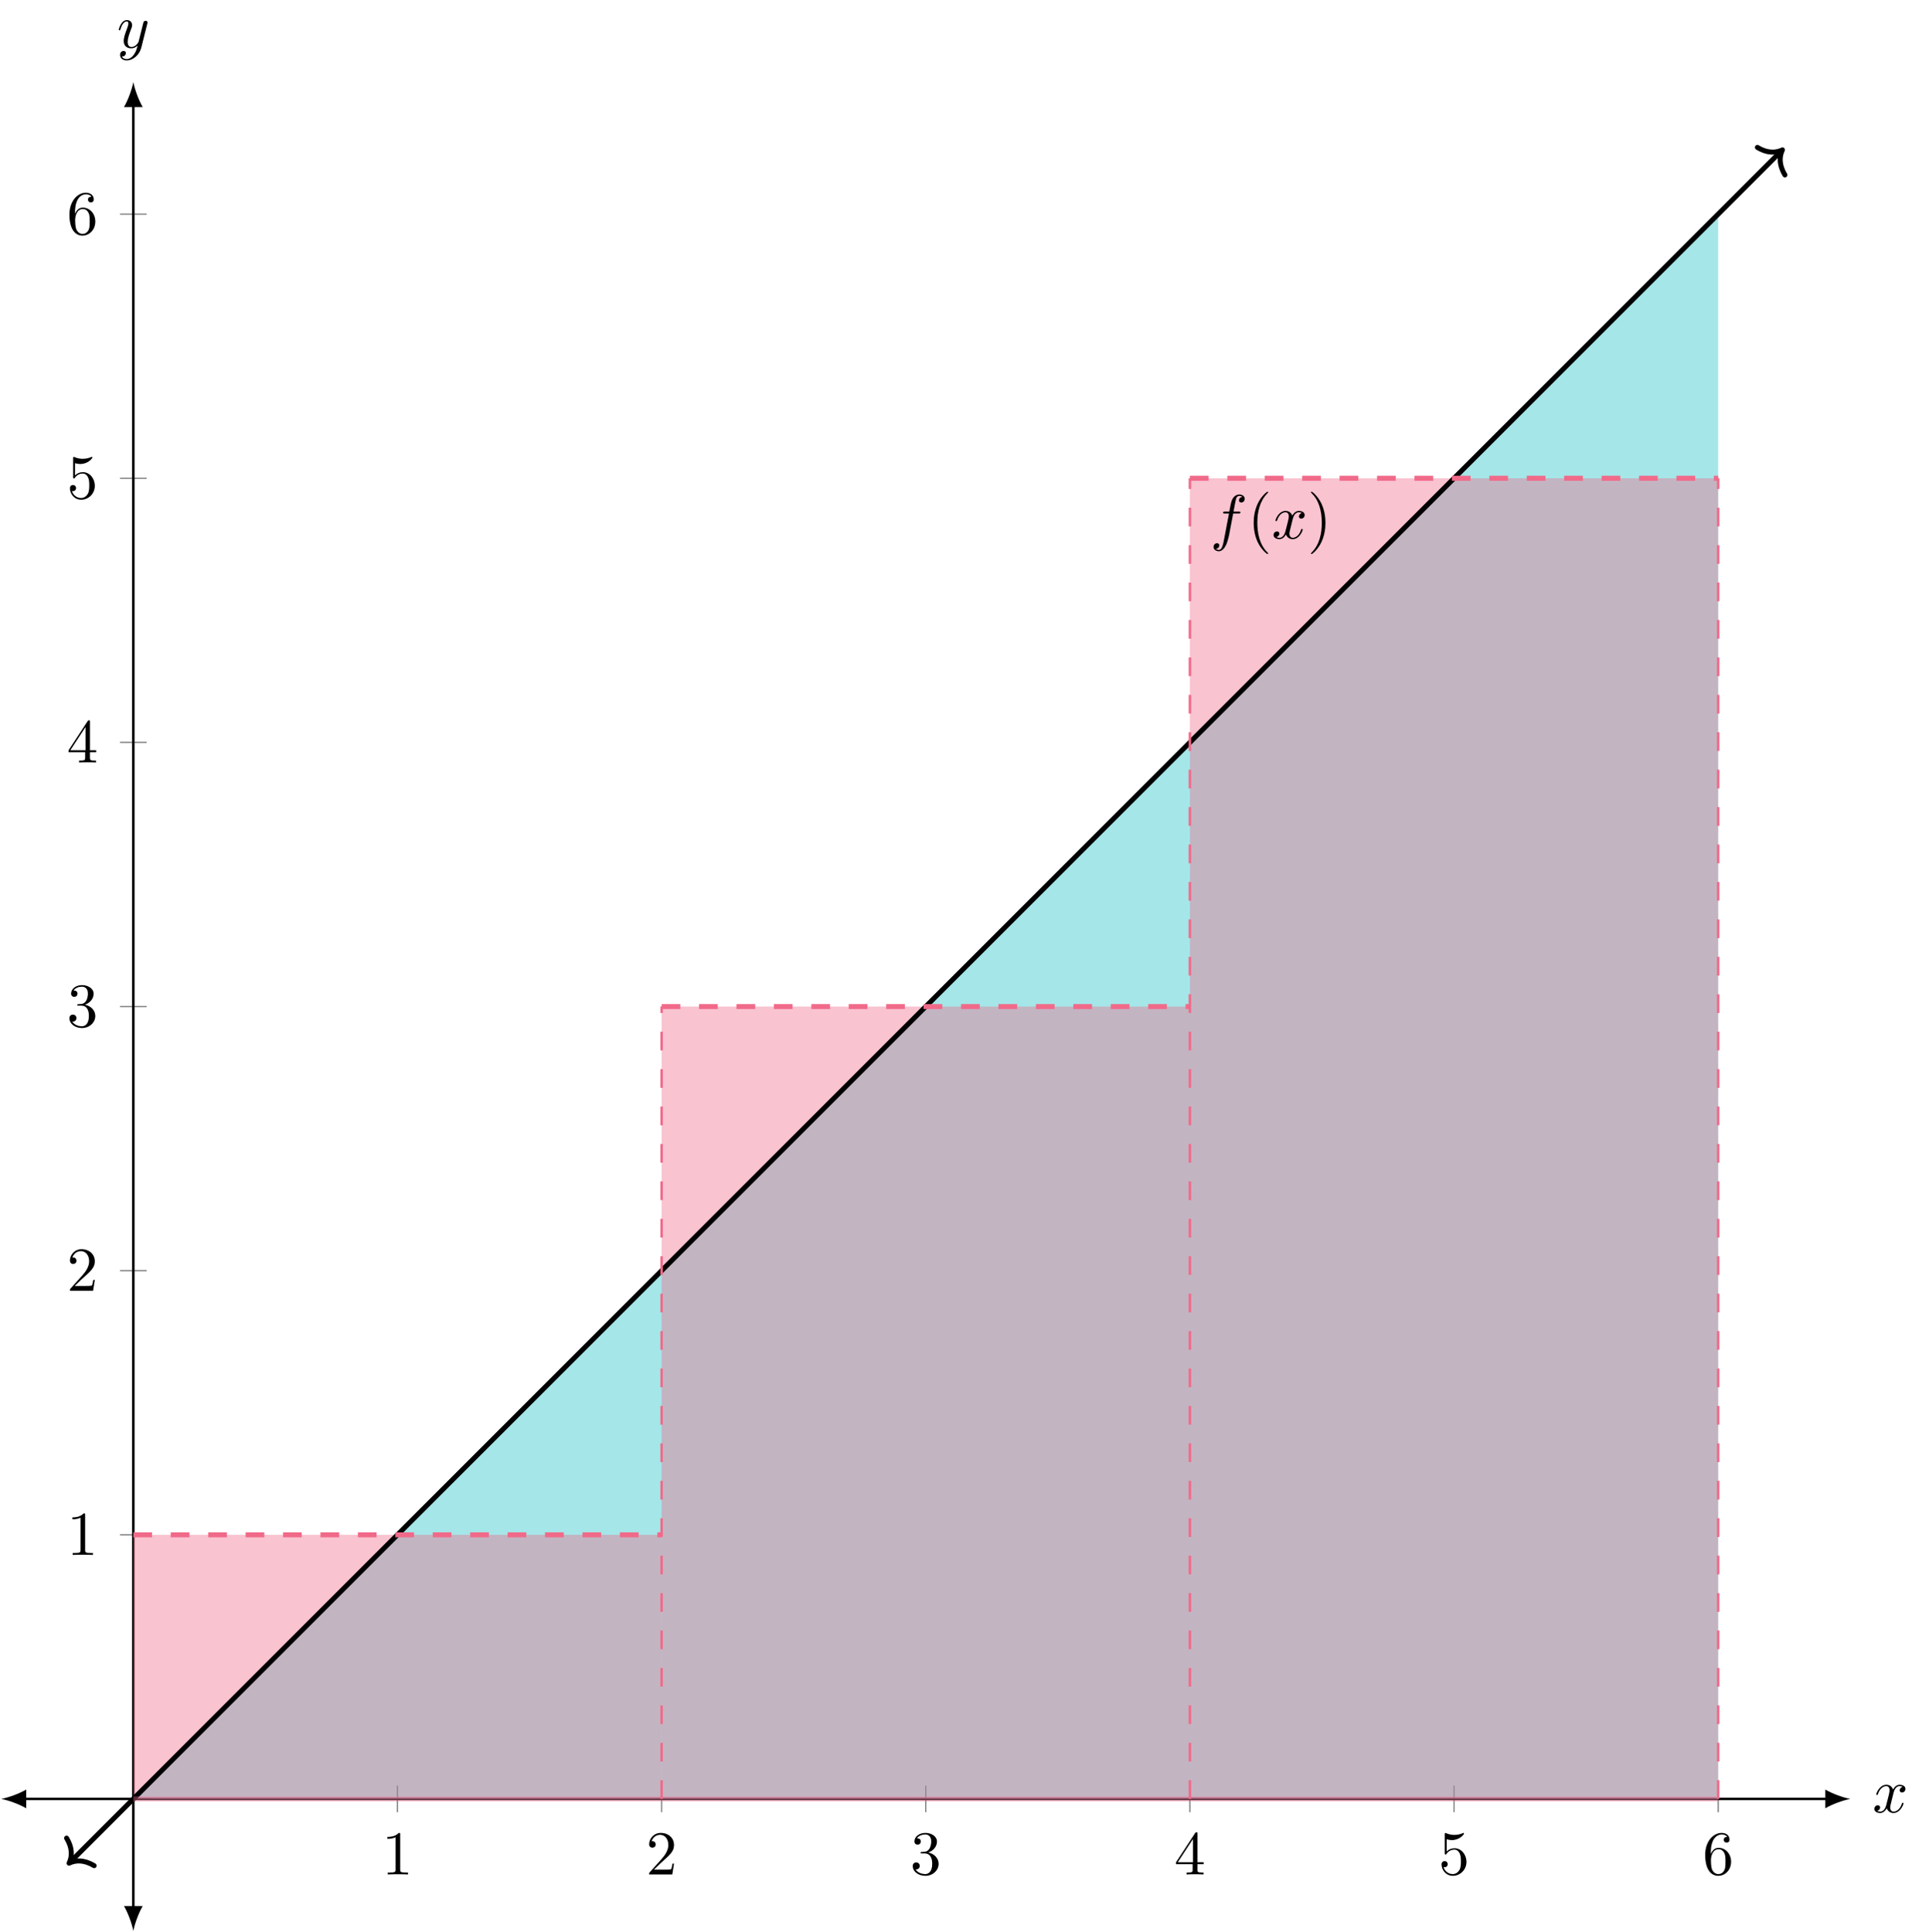 <?xml version="1.0" encoding="UTF-8" standalone="no"?>
<!DOCTYPE svg PUBLIC "-//W3C//DTD SVG 1.1//EN" "http://www.w3.org/Graphics/SVG/1.1/DTD/svg11.dtd">
<svg xmlns="http://www.w3.org/2000/svg" xmlns:xlink="http://www.w3.org/1999/xlink" version="1.1" width="308.094pt" height="308.627pt" viewBox="0 0 308.094 308.627">
<g enable-background="new">
<path transform="matrix(1,0,0,-1,.199,308.428)" stroke-width=".199" stroke-linecap="butt" stroke-miterlimit="10" stroke-linejoin="miter" fill="none" stroke="#808080" d="M 63.283 18.968 L 63.283 23.22 M 105.471 18.968 L 105.471 23.22 M 147.66 18.968 L 147.66 23.22 M 189.848 18.968 L 189.848 23.22 M 232.037 18.968 L 232.037 23.22 M 274.225 18.968 L 274.225 23.22 "/>
<path transform="matrix(1,0,0,-1,.199,308.428)" stroke-width=".199" stroke-linecap="butt" stroke-miterlimit="10" stroke-linejoin="miter" fill="none" stroke="#808080" d="M 18.968 63.283 L 23.22 63.283 M 18.968 105.471 L 23.22 105.471 M 18.968 147.66 L 23.22 147.66 M 18.968 189.848 L 23.22 189.848 M 18.968 232.037 L 23.22 232.037 M 18.968 274.225 L 23.22 274.225 "/>
<path transform="matrix(1,0,0,-1,.199,308.428)" stroke-width=".399" stroke-linecap="butt" stroke-miterlimit="10" stroke-linejoin="miter" fill="none" stroke="#000000" d="M 3.587 21.094 L 291.733 21.094 "/>
<path transform="matrix(-1,0,0,1,3.786,287.334)" d="M 3.587 0 C 2.524 .199 .797 .797 -.399 1.494 L -.399 -1.494 C .797 -.797 2.524 -.199 3.587 0 "/>
<path transform="matrix(1,0,0,-1,291.932,287.334)" d="M 3.587 0 C 2.524 .199 .797 .797 -.399 1.494 L -.399 -1.494 C .797 -.797 2.524 -.199 3.587 0 "/>
<path transform="matrix(1,0,0,-1,.199,308.428)" stroke-width=".399" stroke-linecap="butt" stroke-miterlimit="10" stroke-linejoin="miter" fill="none" stroke="#000000" d="M 21.094 3.587 L 21.094 291.733 "/>
<path transform="matrix(0,1,1,0,21.293,304.841)" d="M 3.587 0 C 2.524 .199 .797 .797 -.399 1.494 L -.399 -1.494 C .797 -.797 2.524 -.199 3.587 0 "/>
<path transform="matrix(0,-1,-1,0,21.293,16.695)" d="M 3.587 0 C 2.524 .199 .797 .797 -.399 1.494 L -.399 -1.494 C .797 -.797 2.524 -.199 3.587 0 "/>
<clipPath id="cp0">
<path transform="matrix(1,0,0,-1,.199,308.428)" d="M 0 0 L 295.32 0 L 295.32 295.32 L 0 295.32 Z "/>
</clipPath>
<g clip-path="url(#cp0)">
<path transform="matrix(1,0,0,-1,.199,308.428)" d="M 21.094 21.11 C 21.417 21.417 21.712 21.712 21.973 21.973 C 25.144 25.144 30.229 30.229 33.399 33.399 C 36.57 36.57 41.655 41.655 44.825 44.825 C 47.996 47.996 53.081 53.081 56.251 56.251 C 59.422 59.422 64.507 64.507 67.677 67.677 C 70.848 70.848 75.933 75.933 79.103 79.103 C 82.274 82.274 87.359 87.359 90.529 90.529 C 93.7 93.7 98.785 98.785 101.955 101.955 C 105.126 105.126 110.211 110.211 113.382 113.382 C 116.552 116.552 121.637 121.637 124.808 124.808 C 127.978 127.978 133.063 133.063 136.234 136.234 C 139.404 139.404 144.489 144.489 147.66 147.66 C 150.83 150.83 155.915 155.915 159.086 159.086 C 162.256 162.256 167.341 167.341 170.512 170.512 C 173.682 173.682 178.767 178.767 181.938 181.938 C 185.108 185.108 190.193 190.193 193.364 193.364 C 196.535 196.535 201.619 201.619 204.79 204.79 C 207.961 207.961 213.045 213.045 216.216 216.216 C 219.387 219.387 224.471 224.471 227.642 227.642 C 230.813 230.813 235.897 235.897 239.068 239.068 C 242.239 242.239 247.323 247.323 250.494 250.494 C 253.665 253.665 258.749 258.749 261.92 261.92 C 265.091 265.091 270.175 270.175 273.346 273.346 C 273.607 273.607 273.902 273.902 274.225 274.225 L 274.225 21.094 C 274.207 21.094 266.601 21.094 263.678 21.094 C 260.752 21.094 256.058 21.094 253.131 21.094 C 250.204 21.094 245.511 21.094 242.584 21.094 C 239.657 21.094 234.964 21.094 232.037 21.094 C 229.11 21.094 224.417 21.094 221.49 21.094 C 218.563 21.094 213.869 21.094 210.943 21.094 C 208.016 21.094 203.322 21.094 200.396 21.094 C 197.469 21.094 192.775 21.094 189.848 21.094 C 186.922 21.094 182.228 21.094 179.301 21.094 C 176.374 21.094 171.681 21.094 168.754 21.094 C 165.827 21.094 161.134 21.094 158.207 21.094 C 155.28 21.094 150.587 21.094 147.66 21.094 C 144.733 21.094 140.039 21.094 137.113 21.094 C 134.186 21.094 129.492 21.094 126.566 21.094 C 123.639 21.094 118.945 21.094 116.018 21.094 C 113.092 21.094 108.398 21.094 105.471 21.094 C 102.545 21.094 97.851 21.094 94.924 21.094 C 91.997 21.094 87.304 21.094 84.377 21.094 C 81.45 21.094 76.757 21.094 73.83 21.094 C 70.903 21.094 66.21 21.094 63.283 21.094 C 60.356 21.094 55.662 21.094 52.736 21.094 C 49.809 21.094 45.115 21.094 42.189 21.094 C 39.262 21.094 34.568 21.094 31.641 21.094 C 28.715 21.094 21.098 21.094 21.094 21.109 Z " fill="#20c2c6" fill-opacity=".4"/>
</g>
<clipPath id="cp1">
<path transform="matrix(1,0,0,-1,.199,308.428)" d="M 0 0 L 295.32 0 L 295.32 295.32 L 0 295.32 Z "/>
</clipPath>
<g clip-path="url(#cp1)">
<path transform="matrix(1,0,0,-1,.199,308.428)" d="M 21.094 63.283 C 21.094 63.283 23.634 63.283 24.61 63.283 C 25.586 63.283 27.15 63.283 28.126 63.283 C 29.101 63.283 30.666 63.283 31.641 63.283 C 32.617 63.283 34.181 63.283 35.157 63.283 C 36.133 63.283 37.697 63.283 38.673 63.283 C 39.648 63.283 41.213 63.283 42.188 63.283 C 43.164 63.283 44.729 63.283 45.704 63.283 C 46.68 63.283 48.244 63.283 49.22 63.283 C 50.195 63.283 51.76 63.283 52.736 63.283 C 53.711 63.283 55.276 63.283 56.251 63.283 C 57.227 63.283 58.791 63.283 59.767 63.283 C 60.742 63.283 62.307 63.283 63.283 63.283 C 64.258 63.283 65.823 63.283 66.798 63.283 C 67.774 63.283 69.338 63.283 70.314 63.283 C 71.29 63.283 72.854 63.283 73.83 63.283 C 74.805 63.283 76.37 63.283 77.345 63.283 C 78.321 63.283 79.885 63.283 80.861 63.283 C 81.837 63.283 83.401 63.283 84.377 63.283 C 85.352 63.283 86.917 63.283 87.892 63.283 C 88.868 63.283 90.433 63.283 91.408 63.283 C 92.384 63.283 93.948 63.283 94.924 63.283 C 95.899 63.283 97.464 63.283 98.44 63.283 C 99.415 63.283 100.98 63.283 101.955 63.283 C 102.931 63.283 105.471 63.283 105.471 63.283 L 105.469 21.094 C 102.542 21.094 97.85 21.094 94.924 21.094 C 91.997 21.094 87.304 21.094 84.377 21.094 C 81.45 21.094 76.757 21.094 73.83 21.094 C 70.903 21.094 66.21 21.094 63.283 21.094 C 60.356 21.094 55.662 21.094 52.736 21.094 C 49.809 21.094 45.115 21.094 42.189 21.094 C 39.262 21.094 34.568 21.094 31.641 21.094 C 28.715 21.094 21.098 21.094 21.094 21.109 Z " fill="#f16a89" fill-opacity=".4"/>
</g>
<clipPath id="cp2">
<path transform="matrix(1,0,0,-1,.199,308.428)" d="M 0 0 L 295.32 0 L 295.32 295.32 L 0 295.32 Z "/>
</clipPath>
<g clip-path="url(#cp2)">
<path transform="matrix(1,0,0,-1,.199,308.428)" d="M 105.471 147.66 C 105.471 147.66 108.011 147.66 108.987 147.66 C 109.963 147.66 111.527 147.66 112.503 147.66 C 113.478 147.66 115.043 147.66 116.018 147.66 C 116.994 147.66 118.558 147.66 119.534 147.66 C 120.51 147.66 122.074 147.66 123.05 147.66 C 124.025 147.66 125.59 147.66 126.565 147.66 C 127.541 147.66 129.106 147.66 130.081 147.66 C 131.057 147.66 132.621 147.66 133.597 147.66 C 134.572 147.66 136.137 147.66 137.113 147.66 C 138.088 147.66 139.653 147.66 140.628 147.66 C 141.604 147.66 143.168 147.66 144.144 147.66 C 145.12 147.66 146.684 147.66 147.66 147.66 C 148.635 147.66 150.2 147.66 151.175 147.66 C 152.151 147.66 153.715 147.66 154.691 147.66 C 155.667 147.66 157.231 147.66 158.207 147.66 C 159.182 147.66 160.747 147.66 161.722 147.66 C 162.698 147.66 164.263 147.66 165.238 147.66 C 166.214 147.66 167.778 147.66 168.754 147.66 C 169.729 147.66 171.294 147.66 172.27 147.66 C 173.245 147.66 174.81 147.66 175.785 147.66 C 176.761 147.66 178.325 147.66 179.301 147.66 C 180.277 147.66 181.841 147.66 182.817 147.66 C 183.792 147.66 185.357 147.66 186.332 147.66 C 187.308 147.66 189.848 147.66 189.848 147.66 L 189.846 21.094 C 186.919 21.094 182.227 21.094 179.301 21.094 C 176.374 21.094 171.681 21.094 168.754 21.094 C 165.827 21.094 161.134 21.094 158.207 21.094 C 155.28 21.094 150.587 21.094 147.66 21.094 C 144.733 21.094 140.039 21.094 137.113 21.094 C 134.186 21.094 129.492 21.094 126.566 21.094 C 123.639 21.094 118.945 21.094 116.018 21.094 C 113.092 21.094 108.398 21.094 105.471 21.094 C 105.471 21.094 105.47 21.094 105.47 21.109 Z " fill="#f16a89" fill-opacity=".4"/>
</g>
<clipPath id="cp3">
<path transform="matrix(1,0,0,-1,.199,308.428)" d="M 0 0 L 295.32 0 L 295.32 295.32 L 0 295.32 Z "/>
</clipPath>
<g clip-path="url(#cp3)">
<path transform="matrix(1,0,0,-1,.199,308.428)" d="M 189.848 232.037 C 189.848 232.037 192.388 232.037 193.364 232.037 C 194.34 232.037 195.904 232.037 196.88 232.037 C 197.855 232.037 199.42 232.037 200.395 232.037 C 201.371 232.037 202.936 232.037 203.911 232.037 C 204.887 232.037 206.451 232.037 207.427 232.037 C 208.402 232.037 209.967 232.037 210.943 232.037 C 211.918 232.037 213.483 232.037 214.458 232.037 C 215.434 232.037 216.998 232.037 217.974 232.037 C 218.95 232.037 220.514 232.037 221.49 232.037 C 222.465 232.037 224.03 232.037 225.005 232.037 C 225.981 232.037 227.545 232.037 228.521 232.037 C 229.497 232.037 231.061 232.037 232.037 232.037 C 233.012 232.037 234.577 232.037 235.552 232.037 C 236.528 232.037 238.093 232.037 239.068 232.037 C 240.044 232.037 241.608 232.037 242.584 232.037 C 243.559 232.037 245.124 232.037 246.1 232.037 C 247.075 232.037 248.64 232.037 249.615 232.037 C 250.591 232.037 252.155 232.037 253.131 232.037 C 254.106 232.037 255.671 232.037 256.647 232.037 C 257.622 232.037 259.187 232.037 260.162 232.037 C 261.138 232.037 262.702 232.037 263.678 232.037 C 264.654 232.037 266.218 232.037 267.194 232.037 C 268.169 232.037 269.734 232.037 270.709 232.037 C 271.685 232.037 274.225 232.037 274.225 232.037 L 274.225 21.094 C 274.207 21.094 266.601 21.094 263.678 21.094 C 260.752 21.094 256.058 21.094 253.131 21.094 C 250.204 21.094 245.511 21.094 242.584 21.094 C 239.657 21.094 234.964 21.094 232.037 21.094 C 229.11 21.094 224.417 21.094 221.49 21.094 C 218.563 21.094 213.869 21.094 210.943 21.094 C 208.016 21.094 203.322 21.094 200.396 21.094 C 197.469 21.094 192.775 21.094 189.848 21.094 C 189.848 21.094 189.847 21.094 189.847 21.109 Z " fill="#f16a89" fill-opacity=".4"/>
</g>
<symbol id="font_4_3">
<path d="M .205 .64 C .205 .664 .205 .666 .182 .666 C .12 .602 .032 .602 0 .602 L 0 .571 C .02 .571 .079 .571 .131 .597 L .131 .079 C .131 .043 .128 .031 .038 .031 L .006 .031 L .006 0 C .041 .003 .128 .003 .168 .003 C .208 .003 .295 .003 .33 0 L .33 .031 L .298 .031 C .208 .031 .205 .042 .205 .079 L .205 .64 Z "/>
</symbol>
<use xlink:href="#font_4_3" transform="matrix(9.963,0,0,-9.963,61.878,299.4)"/>
<symbol id="font_4_4">
<path d="M .077 .077 L .183 .18 C .339 .318 .399 .372 .399 .472 C .399 .586 .309 .666 .187 .666 C .074 .666 0 .574 0 .485 C 0 .429 .05 .429 .053 .429 C .07 .429 .105 .441 .105 .482 C .105 .508 .087 .534 .052 .534 C .044 .534 .042 .534 .039 .533 C .062 .598 .116 .635 .174 .635 C .265 .635 .308 .554 .308 .472 C .308 .392 .258 .313 .203 .251 L .011 .037 C 0 .026 0 .024 0 0 L .371 0 L .399 .174 L .374 .174 C .369 .144 .362 .1 .352 .085 C .345 .077 .279 .077 .257 .077 L .077 .077 Z "/>
</symbol>
<use xlink:href="#font_4_4" transform="matrix(9.963,0,0,-9.963,103.677,299.4)"/>
<symbol id="font_4_5">
<path d="M .248 .374 C .33 .401 .388 .471 .388 .55 C .388 .632 .3 .688 .204 .688 C .103 .688 .027 .628 .027 .552 C .027 .519 .049 .5 .078 .5 C .109 .5 .129 .522 .129 .551 C .129 .601 .082 .601 .067 .601 C .098 .65 .164 .663 .2 .663 C .241 .663 .296 .641 .296 .551 C .296 .539 .294 .481 .268 .437 C .238 .389 .204 .386 .179 .385 C .171 .384 .147 .382 .14 .382 C .132 .381 .125 .38 .125 .37 C .125 .359 .132 .359 .149 .359 L .193 .359 C .275 .359 .312 .291 .312 .193 C .312 .057 .243 .028 .199 .028 C .156 .028 .081 .045 .046 .104 C .081 .099 .112 .121 .112 .159 C .112 .195 .085 .215 .056 .215 C .032 .215 0 .201 0 .157 C 0 .066 .093 0 .202 0 C .324 0 .415 .091 .415 .193 C .415 .275 .352 .353 .248 .374 Z "/>
</symbol>
<use xlink:href="#font_4_5" transform="matrix(9.963,0,0,-9.963,145.785,299.619)"/>
<symbol id="font_4_6">
<path d="M .266 .165 L .266 .078 C .266 .042 .264 .031 .19 .031 L .169 .031 L .169 0 C .21 .003 .262 .003 .304 .003 C .346 .003 .399 .003 .44 0 L .44 .031 L .419 .031 C .345 .031 .343 .042 .343 .078 L .343 .165 L .443 .165 L .443 .196 L .343 .196 L .343 .651 C .343 .671 .343 .677 .327 .677 C .318 .677 .315 .677 .307 .665 L 0 .196 L 0 .165 L .266 .165 M .272 .196 L .028 .196 L .272 .569 L .272 .196 Z "/>
</symbol>
<use xlink:href="#font_4_6" transform="matrix(9.963,0,0,-9.963,187.834,299.4)"/>
<symbol id="font_4_7">
<path d="M .399 .223 C .399 .342 .317 .442 .209 .442 C .161 .442 .118 .426 .082 .391 L .082 .586 C .102 .58 .135 .573 .167 .573 C .29 .573 .36 .664 .36 .677 C .36 .683 .357 .688 .35 .688 C .349 .688 .347 .688 .342 .685 C .322 .676 .273 .656 .206 .656 C .166 .656 .12 .663 .073 .684 C .065 .687 .063 .687 .061 .687 C .051 .687 .051 .679 .051 .663 L .051 .367 C .051 .349 .051 .341 .065 .341 C .072 .341 .074 .344 .078 .35 C .089 .366 .126 .42 .207 .42 C .259 .42 .284 .374 .292 .356 C .308 .319 .31 .28 .31 .23 C .31 .195 .31 .135 .286 .093 C .262 .054 .225 .028 .179 .028 C .106 .028 .049 .081 .032 .14 C .035 .139 .038 .138 .049 .138 C .082 .138 .099 .163 .099 .187 C .099 .211 .082 .236 .049 .236 C .035 .236 0 .229 0 .183 C 0 .097 .069 0 .181 0 C .297 0 .399 .096 .399 .223 Z "/>
</symbol>
<use xlink:href="#font_4_7" transform="matrix(9.963,0,0,-9.963,230.241,299.619)"/>
<symbol id="font_4_8">
<path d="M .09 .35 L .09 .374 C .09 .627 .214 .663 .265 .663 C .289 .663 .331 .657 .353 .623 C .338 .623 .298 .623 .298 .578 C .298 .547 .322 .532 .344 .532 C .36 .532 .39 .541 .39 .58 C .39 .64 .346 .688 .263 .688 C .135 .688 0 .559 0 .338 C 0 .071 .116 0 .209 0 C .32 0 .415 .094 .415 .226 C .415 .353 .326 .449 .215 .449 C .147 .449 .11 .398 .09 .35 M .209 .028 C .146 .028 .116 .088 .11 .103 C .092 .15 .092 .23 .092 .248 C .092 .326 .124 .426 .214 .426 C .23 .426 .276 .426 .307 .364 C .325 .327 .325 .276 .325 .227 C .325 .179 .325 .129 .308 .093 C .278 .033 .232 .028 .209 .028 Z "/>
</symbol>
<use xlink:href="#font_4_8" transform="matrix(9.963,0,0,-9.963,272.349,299.619)"/>
<use xlink:href="#font_4_3" transform="matrix(9.963,0,0,-9.963,11.553,248.356)"/>
<use xlink:href="#font_4_4" transform="matrix(9.963,0,0,-9.963,11.164,206.168)"/>
<use xlink:href="#font_4_5" transform="matrix(9.963,0,0,-9.963,11.084,164.199)"/>
<use xlink:href="#font_4_6" transform="matrix(9.963,0,0,-9.963,10.945,121.792)"/>
<use xlink:href="#font_4_7" transform="matrix(9.963,0,0,-9.963,11.164,79.823)"/>
<use xlink:href="#font_4_8" transform="matrix(9.963,0,0,-9.963,11.084,37.635)"/>
<clipPath id="cp5">
<path transform="matrix(1,0,0,-1,.199,308.428)" d="M 0 0 L 295.32 0 L 295.32 295.32 L 0 295.32 Z "/>
</clipPath>
<g clip-path="url(#cp5)">
<path transform="matrix(1,0,0,-1,.199,308.428)" stroke-width=".797" stroke-linecap="butt" stroke-miterlimit="10" stroke-linejoin="miter" fill="none" stroke="#000000" d="M 11.111 11.111 C 18.802 18.802 18.802 18.802 21.973 21.973 C 25.144 25.144 30.229 30.229 33.399 33.399 C 36.57 36.57 41.655 41.655 44.825 44.825 C 47.996 47.996 53.081 53.081 56.251 56.251 C 59.422 59.422 64.507 64.507 67.677 67.677 C 70.848 70.848 75.933 75.933 79.103 79.103 C 82.274 82.274 87.359 87.359 90.529 90.529 C 93.7 93.7 98.785 98.785 101.955 101.955 C 105.126 105.126 110.211 110.211 113.382 113.382 C 116.552 116.552 121.637 121.637 124.808 124.808 C 127.978 127.978 133.063 133.063 136.234 136.234 C 139.404 139.404 144.489 144.489 147.66 147.66 C 150.83 150.83 155.915 155.915 159.086 159.086 C 162.256 162.256 167.341 167.341 170.512 170.512 C 173.682 173.682 178.767 178.767 181.938 181.938 C 185.108 185.108 190.193 190.193 193.364 193.364 C 196.535 196.535 201.619 201.619 204.79 204.79 C 207.961 207.961 213.045 213.045 216.216 216.216 C 219.387 219.387 224.471 224.471 227.642 227.642 C 230.813 230.813 235.897 235.897 239.068 239.068 C 242.239 242.239 247.323 247.323 250.494 250.494 C 253.665 253.665 258.749 258.749 261.92 261.92 C 265.091 265.091 270.175 270.175 273.346 273.346 C 276.517 276.517 284.772 284.772 284.209 284.209 "/>
<path transform="matrix(-.707,.707,.707,.707,11.028,297.599)" stroke-width=".797" stroke-linecap="round" stroke-linejoin="round" fill="none" stroke="#000000" d="M -2.55 3.111 C -2.084 1.244 -1.046 .363 0 0 C -1.046 -.363 -2.084 -1.244 -2.55 -3.111 "/>
<path transform="matrix(.707,-.707,-.707,-.707,284.689,23.938)" stroke-width=".797" stroke-linecap="round" stroke-linejoin="round" fill="none" stroke="#000000" d="M -2.55 3.111 C -2.084 1.244 -1.046 .363 0 0 C -1.046 -.363 -2.084 -1.244 -2.55 -3.111 "/>
<symbol id="font_6_1">
<path d="M .314 .605 L .4 .605 C .42 .605 .43 .605 .43 .625 C .43 .636 .42 .636 .403 .636 L .32 .636 L .341 .75 C .345 .771 .359 .842 .365 .854 C .374 .873 .391 .888 .412 .888 C .416 .888 .442 .888 .461 .87 C .417 .866 .407 .831 .407 .816 C .407 .793 .425 .781 .444 .781 C .47 .781 .499 .803 .499 .841 C .499 .887 .453 .91 .412 .91 C .378 .91 .315 .892 .285 .793 C .279 .772 .276 .762 .252 .636 L .183 .636 C .164 .636 .153 .636 .153 .617 C .153 .605 .162 .605 .181 .605 L .247 .605 L .172 .21 C .154 .113 .137 .022 .085 .022 C .081 .022 .056 .022 .037 .04 C .083 .043 .092 .079 .092 .094 C .092 .117 .074 .129 .055 .129 C .029 .129 0 .107 0 .069 C 0 .024 .044 0 .085 0 C .14 0 .18 .059 .198 .097 C .23 .16 .253 .281 .254 .288 L .314 .605 Z "/>
</symbol>
<use xlink:href="#font_6_1" transform="matrix(9.963,0,0,-9.963,193.829,88.047)"/>
<symbol id="font_4_1">
<path d="M .232 .01 C .232 .013 .232 .015 .215 .032 C .09 .158 .058 .347 .058 .5 C .058 .674 .096 .848 .219 .973 C .232 .985 .232 .987 .232 .99 C .232 .997 .228 1 .222 1 C .212 1 .122 .932 .063 .805 C .012 .695 0 .584 0 .5 C 0 .422 .011 .301 .066 .188 C .126 .065 .212 0 .222 0 C .228 0 .232 .003 .232 .01 Z "/>
</symbol>
<use xlink:href="#font_4_1" transform="matrix(9.963,0,0,-9.963,200.237,88.496)"/>
<symbol id="font_6_2">
<path d="M .305 .313 C .311 .339 .334 .431 .404 .431 C .409 .431 .433 .431 .454 .418 C .426 .413 .406 .388 .406 .364 C .406 .348 .417 .329 .444 .329 C .466 .329 .498 .347 .498 .387 C .498 .439 .439 .453 .405 .453 C .347 .453 .312 .4 .3 .377 C .275 .443 .221 .453 .192 .453 C .088 .453 .031 .324 .031 .299 C .031 .289 .041 .289 .043 .289 C .051 .289 .054 .291 .056 .3 C .09 .406 .156 .431 .19 .431 C .209 .431 .244 .422 .244 .364 C .244 .333 .227 .266 .19 .126 C .174 .064 .139 .022 .095 .022 C .089 .022 .066 .022 .045 .035 C .07 .04 .092 .061 .092 .089 C .092 .116 .07 .124 .055 .124 C .025 .124 0 .098 0 .066 C 0 .02 .05 0 .094 0 C .16 0 .196 .07 .199 .076 C .211 .039 .247 0 .307 0 C .41 0 .467 .129 .467 .154 C .467 .164 .458 .164 .455 .164 C .446 .164 .444 .16 .442 .153 C .409 .046 .341 .022 .309 .022 C .27 .022 .254 .054 .254 .088 C .254 .11 .26 .132 .271 .176 L .305 .313 Z "/>
</symbol>
<use xlink:href="#font_6_2" transform="matrix(9.963,0,0,-9.963,203.414,86.115)"/>
<symbol id="font_4_2">
<path d="M .232 .5 C .232 .578 .221 .699 .166 .812 C .106 .935 .02 1 .01 1 C .004 1 0 .996 0 .99 C 0 .987 0 .985 .019 .967 C .117 .868 .174 .709 .174 .5 C .174 .329 .137 .153 .013 .027 C 0 .015 0 .013 0 .01 C 0 .004 .004 0 .01 0 C .02 0 .11 .068 .169 .195 C .22 .305 .232 .416 .232 .5 Z "/>
</symbol>
<use xlink:href="#font_4_2" transform="matrix(9.963,0,0,-9.963,209.387,88.496)"/>
<path transform="matrix(1,0,0,-1,.199,308.428)" stroke-width=".797" stroke-linecap="butt" stroke-dasharray="2.989,2.989" stroke-miterlimit="10" stroke-linejoin="miter" fill="none" stroke="#f16a89" d="M 21.094 63.283 C 21.094 63.283 23.634 63.283 24.61 63.283 C 25.586 63.283 27.15 63.283 28.126 63.283 C 29.101 63.283 30.666 63.283 31.641 63.283 C 32.617 63.283 34.181 63.283 35.157 63.283 C 36.133 63.283 37.697 63.283 38.673 63.283 C 39.648 63.283 41.213 63.283 42.188 63.283 C 43.164 63.283 44.729 63.283 45.704 63.283 C 46.68 63.283 48.244 63.283 49.22 63.283 C 50.195 63.283 51.76 63.283 52.736 63.283 C 53.711 63.283 55.276 63.283 56.251 63.283 C 57.227 63.283 58.791 63.283 59.767 63.283 C 60.742 63.283 62.307 63.283 63.283 63.283 C 64.258 63.283 65.823 63.283 66.798 63.283 C 67.774 63.283 69.338 63.283 70.314 63.283 C 71.29 63.283 72.854 63.283 73.83 63.283 C 74.805 63.283 76.37 63.283 77.345 63.283 C 78.321 63.283 79.885 63.283 80.861 63.283 C 81.837 63.283 83.401 63.283 84.377 63.283 C 85.352 63.283 86.917 63.283 87.892 63.283 C 88.868 63.283 90.433 63.283 91.408 63.283 C 92.384 63.283 93.948 63.283 94.924 63.283 C 95.899 63.283 97.464 63.283 98.44 63.283 C 99.415 63.283 100.98 63.283 101.955 63.283 C 102.931 63.283 105.471 63.283 105.471 63.283 "/>
<path transform="matrix(1,0,0,-1,.199,308.428)" stroke-width=".797" stroke-linecap="butt" stroke-dasharray="2.989,2.989" stroke-miterlimit="10" stroke-linejoin="miter" fill="none" stroke="#f16a89" d="M 105.471 147.66 C 105.471 147.66 108.011 147.66 108.987 147.66 C 109.963 147.66 111.527 147.66 112.503 147.66 C 113.478 147.66 115.043 147.66 116.018 147.66 C 116.994 147.66 118.558 147.66 119.534 147.66 C 120.51 147.66 122.074 147.66 123.05 147.66 C 124.025 147.66 125.59 147.66 126.565 147.66 C 127.541 147.66 129.106 147.66 130.081 147.66 C 131.057 147.66 132.621 147.66 133.597 147.66 C 134.572 147.66 136.137 147.66 137.113 147.66 C 138.088 147.66 139.653 147.66 140.628 147.66 C 141.604 147.66 143.168 147.66 144.144 147.66 C 145.12 147.66 146.684 147.66 147.66 147.66 C 148.635 147.66 150.2 147.66 151.175 147.66 C 152.151 147.66 153.715 147.66 154.691 147.66 C 155.667 147.66 157.231 147.66 158.207 147.66 C 159.182 147.66 160.747 147.66 161.722 147.66 C 162.698 147.66 164.263 147.66 165.238 147.66 C 166.214 147.66 167.778 147.66 168.754 147.66 C 169.729 147.66 171.294 147.66 172.27 147.66 C 173.245 147.66 174.81 147.66 175.785 147.66 C 176.761 147.66 178.325 147.66 179.301 147.66 C 180.277 147.66 181.841 147.66 182.817 147.66 C 183.792 147.66 185.357 147.66 186.332 147.66 C 187.308 147.66 189.848 147.66 189.848 147.66 "/>
<path transform="matrix(1,0,0,-1,.199,308.428)" stroke-width=".797" stroke-linecap="butt" stroke-dasharray="2.989,2.989" stroke-miterlimit="10" stroke-linejoin="miter" fill="none" stroke="#f16a89" d="M 189.848 232.037 C 189.848 232.037 192.388 232.037 193.364 232.037 C 194.34 232.037 195.904 232.037 196.88 232.037 C 197.855 232.037 199.42 232.037 200.395 232.037 C 201.371 232.037 202.936 232.037 203.911 232.037 C 204.887 232.037 206.451 232.037 207.427 232.037 C 208.402 232.037 209.967 232.037 210.943 232.037 C 211.918 232.037 213.483 232.037 214.458 232.037 C 215.434 232.037 216.998 232.037 217.974 232.037 C 218.95 232.037 220.514 232.037 221.49 232.037 C 222.465 232.037 224.03 232.037 225.005 232.037 C 225.981 232.037 227.545 232.037 228.521 232.037 C 229.497 232.037 231.061 232.037 232.037 232.037 C 233.012 232.037 234.577 232.037 235.552 232.037 C 236.528 232.037 238.093 232.037 239.068 232.037 C 240.044 232.037 241.608 232.037 242.584 232.037 C 243.559 232.037 245.124 232.037 246.1 232.037 C 247.075 232.037 248.64 232.037 249.615 232.037 C 250.591 232.037 252.155 232.037 253.131 232.037 C 254.106 232.037 255.671 232.037 256.647 232.037 C 257.622 232.037 259.187 232.037 260.162 232.037 C 261.138 232.037 262.702 232.037 263.678 232.037 C 264.654 232.037 266.218 232.037 267.194 232.037 C 268.169 232.037 269.734 232.037 270.709 232.037 C 271.685 232.037 274.225 232.037 274.225 232.037 "/>
<path transform="matrix(1,0,0,-1,.199,308.428)" stroke-width=".797" stroke-linecap="butt" stroke-miterlimit="10" stroke-linejoin="miter" fill="none" stroke="#f16a89" stroke-opacity=".4" d="M 21.094 21.094 C 21.094 21.094 28.715 21.094 31.641 21.094 C 34.568 21.094 39.262 21.094 42.189 21.094 C 45.115 21.094 49.809 21.094 52.736 21.094 C 55.662 21.094 60.356 21.094 63.283 21.094 C 66.21 21.094 70.903 21.094 73.83 21.094 C 76.757 21.094 81.45 21.094 84.377 21.094 C 87.304 21.094 91.997 21.094 94.924 21.094 C 97.851 21.094 102.545 21.094 105.471 21.094 C 108.398 21.094 113.092 21.094 116.018 21.094 C 118.945 21.094 123.639 21.094 126.566 21.094 C 129.492 21.094 134.186 21.094 137.113 21.094 C 140.039 21.094 144.733 21.094 147.66 21.094 C 150.587 21.094 155.28 21.094 158.207 21.094 C 161.134 21.094 165.827 21.094 168.754 21.094 C 171.681 21.094 176.374 21.094 179.301 21.094 C 182.228 21.094 186.922 21.094 189.848 21.094 C 192.775 21.094 197.469 21.094 200.396 21.094 C 203.322 21.094 208.016 21.094 210.943 21.094 C 213.869 21.094 218.563 21.094 221.49 21.094 C 224.417 21.094 229.11 21.094 232.037 21.094 C 234.964 21.094 239.657 21.094 242.584 21.094 C 245.511 21.094 250.204 21.094 253.131 21.094 C 256.058 21.094 260.752 21.094 263.678 21.094 C 266.605 21.094 274.225 21.094 274.225 21.094 "/>
<path transform="matrix(1,0,0,-1,.199,308.428)" stroke-width=".399" stroke-linecap="butt" stroke-dasharray="2.989,2.989" stroke-miterlimit="10" stroke-linejoin="miter" fill="none" stroke="#f16a89" d="M 105.471 21.094 L 105.471 147.66 "/>
<path transform="matrix(1,0,0,-1,.199,308.428)" stroke-width=".399" stroke-linecap="butt" stroke-dasharray="2.989,2.989" stroke-miterlimit="10" stroke-linejoin="miter" fill="none" stroke="#f16a89" d="M 189.848 21.094 L 189.848 232.037 "/>
<path transform="matrix(1,0,0,-1,.199,308.428)" stroke-width=".399" stroke-linecap="butt" stroke-dasharray="2.989,2.989" stroke-miterlimit="10" stroke-linejoin="miter" fill="none" stroke="#f16a89" d="M 274.225 21.094 L 274.225 232.037 "/>
</g>
<use xlink:href="#font_6_2" transform="matrix(9.963,0,0,-9.963,299.368,289.585)"/>
<symbol id="font_6_3">
<path d="M .457 .586 C .461 .6 .461 .602 .461 .609 C .461 .627 .447 .636 .432 .636 C .422 .636 .406 .63 .397 .615 C .395 .61 .387 .579 .383 .561 C .376 .535 .369 .508 .363 .481 L .318 .301 C .314 .286 .271 .216 .205 .216 C .154 .216 .143 .26 .143 .297 C .143 .343 .16 .405 .194 .493 C .21 .534 .214 .545 .214 .565 C .214 .61 .182 .647 .132 .647 C .037 .647 0 .502 0 .493 C 0 .483 .01 .483 .012 .483 C .022 .483 .023 .485 .028 .501 C .055 .595 .095 .625 .129 .625 C .137 .625 .154 .625 .154 .593 C .154 .568 .144 .542 .137 .523 C .097 .417 .079 .36 .079 .313 C .079 .224 .142 .194 .201 .194 C .24 .194 .274 .211 .302 .239 C .289 .187 .277 .138 .237 .085 C .211 .051 .173 .022 .127 .022 C .113 .022 .068 .025 .051 .064 C .067 .064 .08 .064 .094 .076 C .104 .085 .114 .098 .114 .117 C .114 .148 .087 .152 .077 .152 C .054 .152 .021 .136 .021 .087 C .021 .037 .065 0 .127 0 C .23 0 .333 .091 .361 .204 L .457 .586 Z "/>
</symbol>
<use xlink:href="#font_6_3" transform="matrix(9.963,0,0,-9.963,18.964,9.652)"/>
</g>
</svg>
